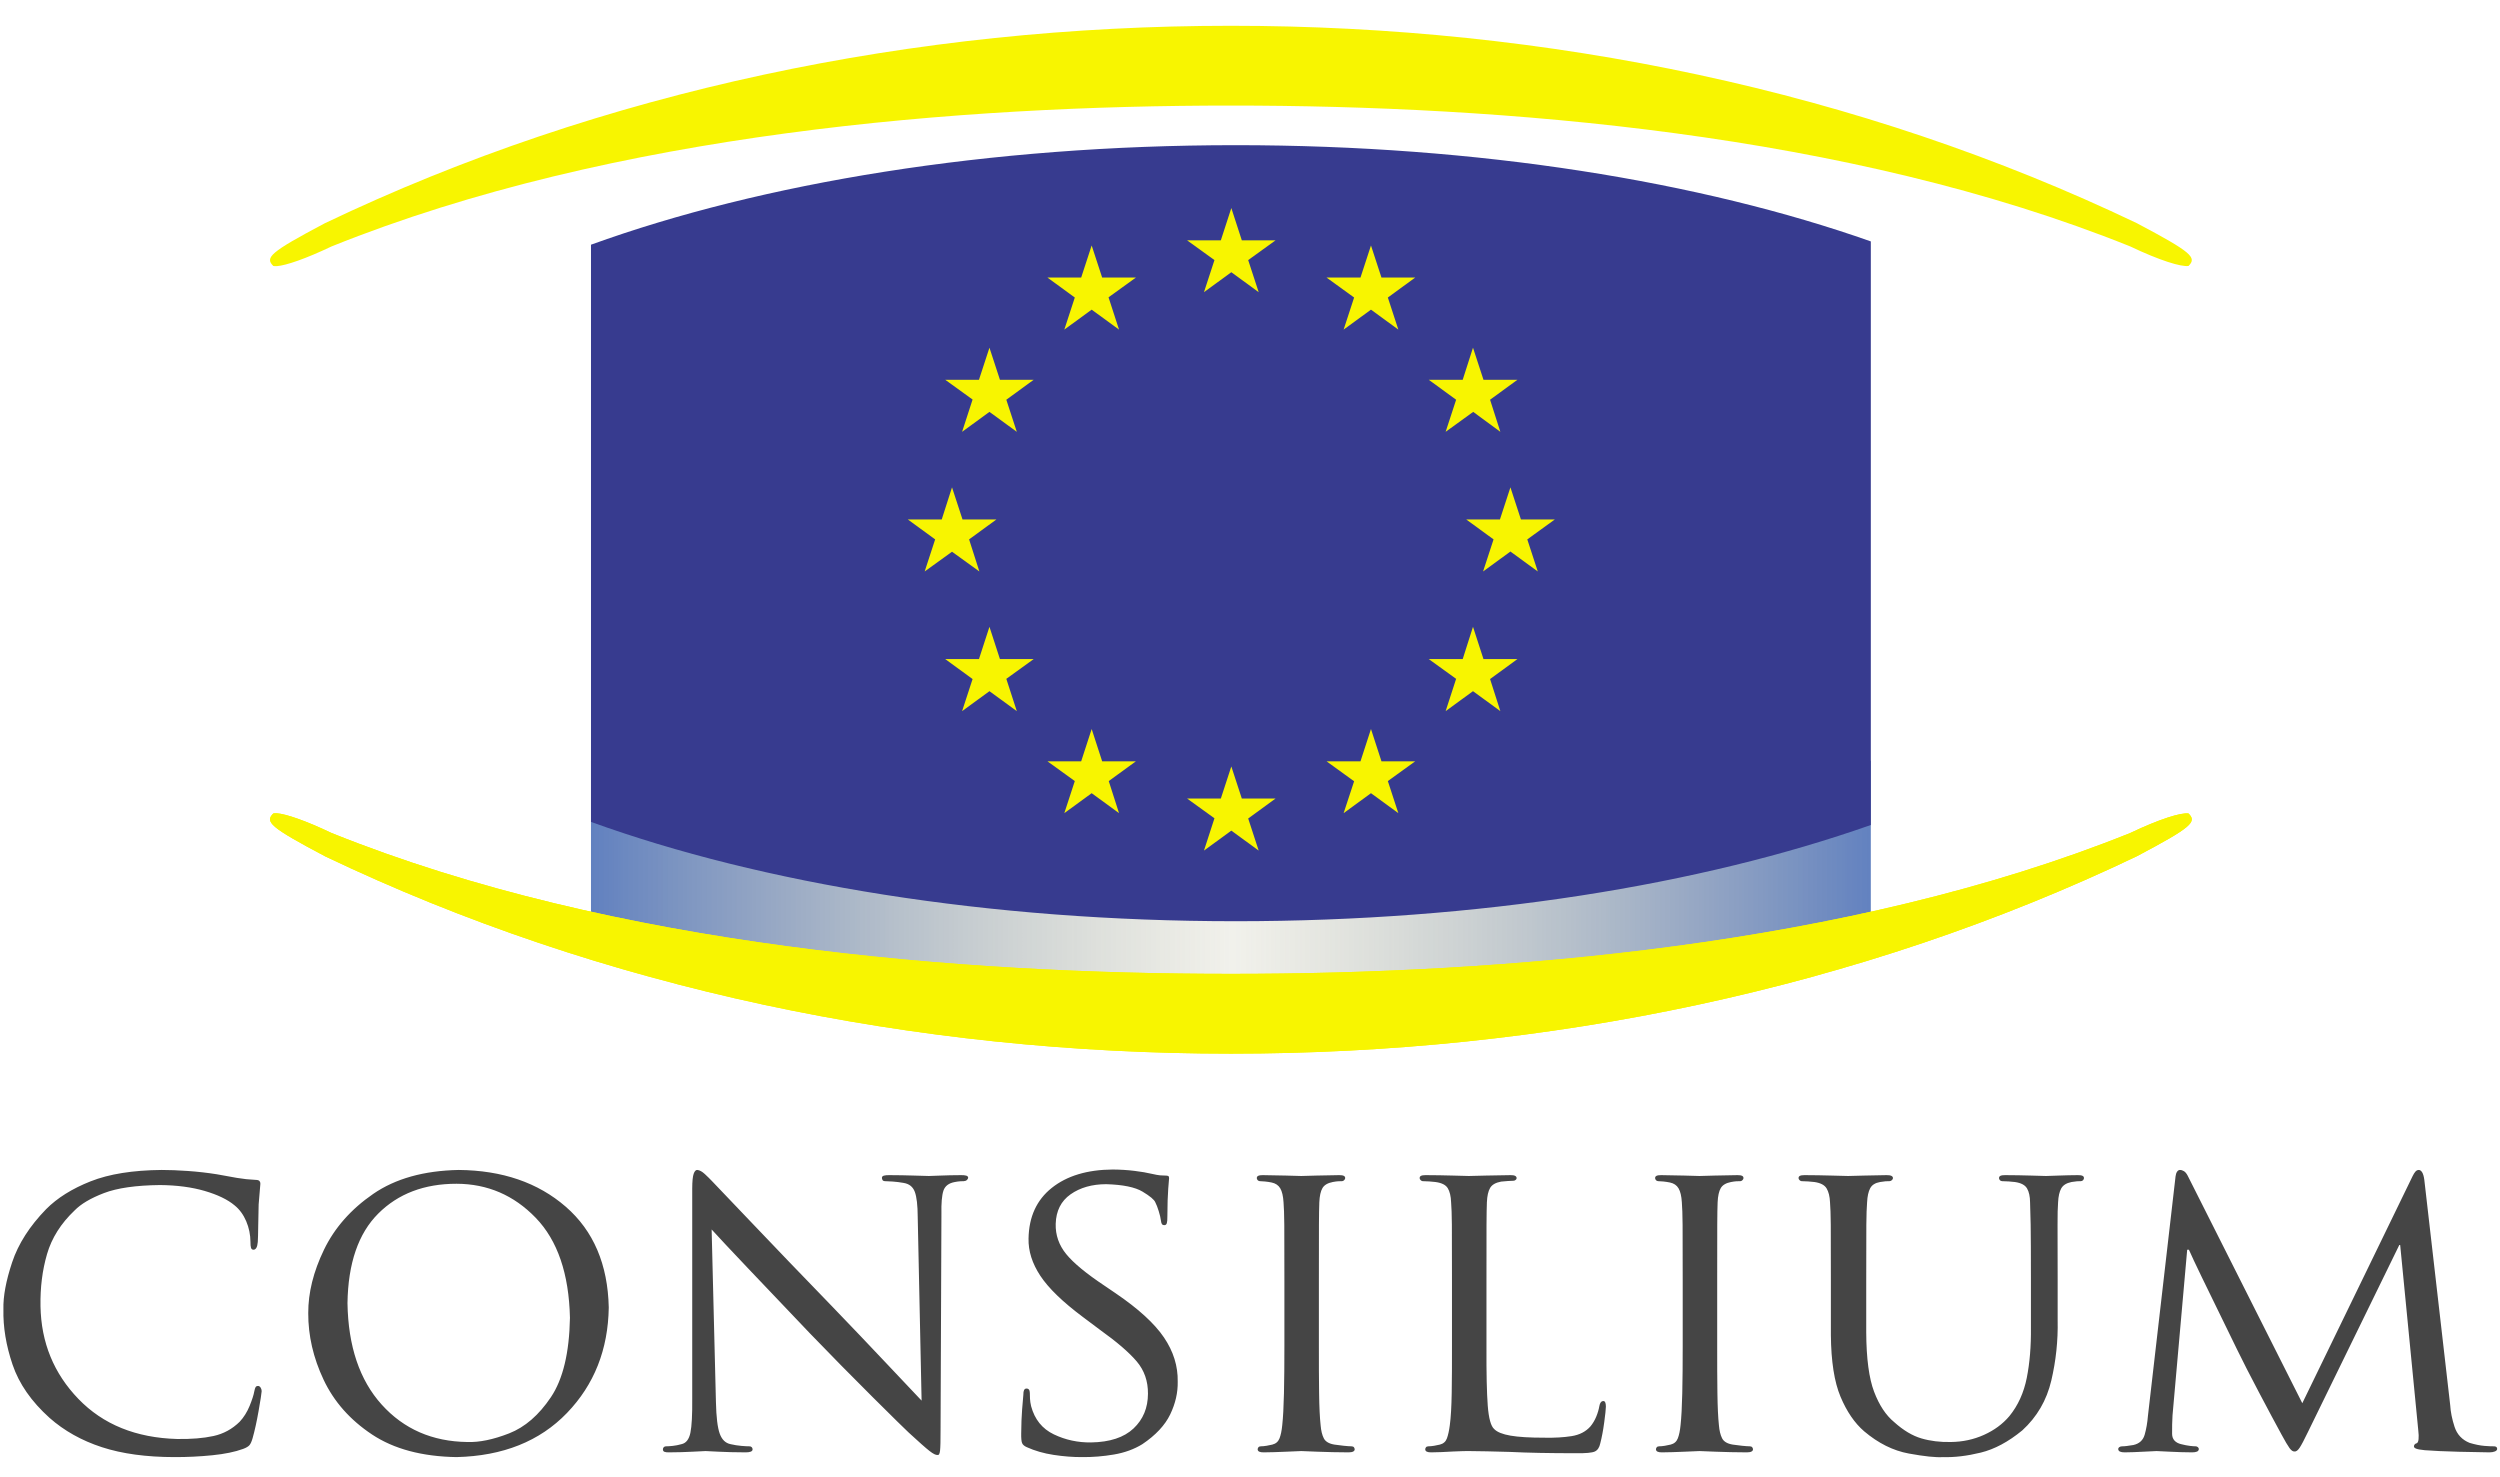 <?xml version="1.0" encoding="UTF-8" standalone="no"?>
<!-- Created with Inkscape (http://www.inkscape.org/) -->
<svg
   xmlns:dc="http://purl.org/dc/elements/1.1/"
   xmlns:cc="http://creativecommons.org/ns#"
   xmlns:rdf="http://www.w3.org/1999/02/22-rdf-syntax-ns#"
   xmlns:svg="http://www.w3.org/2000/svg"
   xmlns="http://www.w3.org/2000/svg"
   xmlns:xlink="http://www.w3.org/1999/xlink"
   xmlns:sodipodi="http://sodipodi.sourceforge.net/DTD/sodipodi-0.dtd"
   xmlns:inkscape="http://www.inkscape.org/namespaces/inkscape"
   id="svg2211"
   sodipodi:version="0.32"
   inkscape:version="0.46"
   width="379.93"
   height="224.471"
   version="1.0"
   sodipodi:docbase="C:\Documents and Settings\19052SIJA5\Mine dokumenter\Mine bilder"
   sodipodi:docname="Consilium_logo.svg"
   inkscape:output_extension="org.inkscape.output.svg.inkscape">
  <defs
     id="defs2214">
    <inkscape:perspective
       sodipodi:type="inkscape:persp3d"
       inkscape:vp_x="0 : 112.23548 : 1"
       inkscape:vp_y="0 : 1000 : 0"
       inkscape:vp_z="379.93011 : 112.23548 : 1"
       inkscape:persp3d-origin="189.96506 : 74.823654 : 1"
       id="perspective2614" />
    <linearGradient
       id="linearGradient4404">
      <stop
         style="stop-color:#003399;stop-opacity:1;"
         offset="0"
         id="stop4406" />
      <stop
         id="stop4228"
         offset="0.5"
         style="stop-color:#7f7f4c;stop-opacity:0.176;" />
      <stop
         style="stop-color:#003399;stop-opacity:1;"
         offset="1"
         id="stop4408" />
    </linearGradient>
    <g
       id="s">
      <g
         id="c">
        <path
           transform="matrix(0.951,0.309,-0.309,0.951,0,-1)"
           d="M 0,0 L 0,1 L 0.5,1 L 0,0 z "
           id="t" />
        <use
           id="use3297"
           transform="scale(-1,1)"
           xlink:href="#t"
           x="0"
           y="0"
           width="476"
           height="268" />
      </g>
      <g
         id="a">
        <use
           id="use3300"
           transform="matrix(0.309,0.951,-0.951,0.309,0,0)"
           xlink:href="#c"
           x="0"
           y="0"
           width="476"
           height="268" />
        <use
           id="use3302"
           transform="matrix(-0.809,0.588,-0.588,-0.809,0,0)"
           xlink:href="#c"
           x="0"
           y="0"
           width="476"
           height="268" />
      </g>
      <use
         id="use3304"
         transform="scale(-1,1)"
         xlink:href="#a"
         x="0"
         y="0"
         width="476"
         height="268" />
    </g>
    <linearGradient
       inkscape:collect="always"
       xlink:href="#linearGradient4404"
       id="linearGradient4410"
       x1="1109.442"
       y1="714.138"
       x2="1616.874"
       y2="714.138"
       gradientUnits="userSpaceOnUse" />
    <linearGradient
       inkscape:collect="always"
       xlink:href="#linearGradient4404"
       id="linearGradient6352"
       gradientUnits="userSpaceOnUse"
       x1="1109.442"
       y1="714.138"
       x2="1616.874"
       y2="714.138" />
    <linearGradient
       inkscape:collect="always"
       xlink:href="#linearGradient4404"
       id="linearGradient3427"
       gradientUnits="userSpaceOnUse"
       x1="1109.442"
       y1="714.138"
       x2="1616.874"
       y2="714.138" />
    <linearGradient
       inkscape:collect="always"
       xlink:href="#linearGradient4404"
       id="linearGradient3429"
       gradientUnits="userSpaceOnUse"
       x1="1109.442"
       y1="714.138"
       x2="1616.874"
       y2="714.138" />
    <linearGradient
       inkscape:collect="always"
       xlink:href="#linearGradient4404"
       id="linearGradient4230"
       gradientUnits="userSpaceOnUse"
       x1="1021.681"
       y1="714.138"
       x2="2017.018"
       y2="714.138" />
    <linearGradient
       inkscape:collect="always"
       xlink:href="#linearGradient4404"
       id="linearGradient4252"
       gradientUnits="userSpaceOnUse"
       x1="1021.681"
       y1="714.138"
       x2="2017.018"
       y2="714.138"
       gradientTransform="matrix(0.196,0,0,0.196,-110.454,-17.776)" />
    <linearGradient
       inkscape:collect="always"
       xlink:href="#linearGradient4404"
       id="linearGradient4255"
       gradientUnits="userSpaceOnUse"
       gradientTransform="matrix(0.196,0,0,0.196,-110.454,-17.776)"
       x1="1021.681"
       y1="714.138"
       x2="2017.018"
       y2="714.138" />
    <linearGradient
       inkscape:collect="always"
       xlink:href="#linearGradient4404"
       id="linearGradient4258"
       gradientUnits="userSpaceOnUse"
       gradientTransform="matrix(0.196,0,0,0.196,-110.454,-17.776)"
       x1="1021.681"
       y1="714.138"
       x2="2017.018"
       y2="714.138" />
    <linearGradient
       inkscape:collect="always"
       xlink:href="#linearGradient4404"
       id="linearGradient3222"
       gradientUnits="userSpaceOnUse"
       gradientTransform="matrix(0.196,0,0,0.196,-110.454,-17.776)"
       x1="1021.681"
       y1="714.138"
       x2="2017.018"
       y2="714.138" />
  </defs>
  <sodipodi:namedview
     inkscape:window-height="750"
     inkscape:window-width="1280"
     inkscape:pageshadow="2"
     inkscape:pageopacity="0.0"
     guidetolerance="10.0"
     gridtolerance="10.0"
     objecttolerance="10.0"
     borderopacity="1.0"
     bordercolor="#666666"
     pagecolor="#ffffff"
     id="base"
     inkscape:zoom="2.26"
     inkscape:cx="189.96506"
     inkscape:cy="112.23548"
     inkscape:window-x="-8"
     inkscape:window-y="-8"
     inkscape:current-layer="svg2211"
     showgrid="false"
     showguides="true"
     inkscape:guide-bbox="true" />
  <path
     style="opacity:0.62;fill:url(#linearGradient3222);fill-opacity:1"
     clip-path="none"
     d="M 89.812,115.625 L 89.812,141.656 C 123.045,149.035 158.027,151.094 187.062,151.094 C 216.098,151.094 251.08,149.035 284.312,141.656 L 284.312,115.625 L 89.812,115.625 z"
     id="rect3409"
     sodipodi:nodetypes="ccsccc" />
  <path
     style="fill:#373b8f;fill-opacity:1;stroke:none"
     clip-path="none"
     d="M 187.782,22.062 C 150.135,22.062 115.782,27.793 89.813,37.188 L 89.813,124.906 C 115.781,134.3 150.135,140 187.782,140 C 224.76,140 258.515,134.474 284.313,125.375 L 284.313,36.688 C 258.516,27.59 224.758,22.062 187.782,22.062 z"
     id="rect3306" />
  <g
     id="g3409"
     transform="matrix(0.196,0,0,0.196,-104.732,206.584)">
    <path
       style="fill:#f8f500;fill-opacity:1"
       d="M 1489.075,-892.685 L 1480.942,-867.648 L 1454.788,-867.648 L 1475.998,-852.338 L 1467.865,-827.46 L 1489.075,-842.929 L 1510.285,-827.46 L 1502.152,-852.338 L 1523.362,-867.648 L 1497.208,-867.648 L 1489.075,-892.685 z"
       id="path3407" />
    <path
       style="fill:#f8f500;fill-opacity:1"
       d="M 1380.792,-863.661 L 1372.659,-838.783 L 1346.505,-838.783 L 1367.715,-823.314 L 1359.582,-798.436 L 1380.792,-813.905 L 1402.002,-798.436 L 1393.869,-823.473 L 1415.079,-838.783 L 1388.925,-838.783 L 1380.792,-863.661 z"
       id="path3405" />
    <path
       style="fill:#f8f500;fill-opacity:1"
       d="M 1597.358,-863.661 L 1589.224,-838.783 L 1562.911,-838.783 L 1584.281,-823.314 L 1576.148,-798.436 L 1597.358,-813.905 L 1618.568,-798.436 L 1610.434,-823.314 L 1631.644,-838.783 L 1605.491,-838.783 L 1597.358,-863.661 z"
       id="path3403" />
    <path
       style="fill:#f8f500;fill-opacity:1"
       d="M 1301.534,-784.402 L 1293.4,-759.524 L 1267.247,-759.524 L 1288.457,-744.215 L 1280.324,-719.178 L 1301.534,-734.647 L 1322.744,-719.178 L 1314.611,-744.056 L 1335.821,-759.524 L 1309.667,-759.524 L 1301.534,-784.402 z"
       id="path3401" />
    <path
       style="fill:#f8f500;fill-opacity:1"
       d="M 1676.457,-784.402 L 1668.483,-759.524 L 1642.17,-759.524 L 1663.38,-744.056 L 1655.246,-719.178 L 1676.616,-734.647 L 1697.667,-719.178 L 1689.693,-744.056 L 1710.903,-759.524 L 1684.59,-759.524 L 1676.457,-784.402 z"
       id="path3399" />
    <path
       style="fill:#f8f500;fill-opacity:1"
       d="M 1272.509,-676.12 L 1264.536,-651.242 L 1238.223,-651.242 L 1259.433,-635.773 L 1251.3,-610.895 L 1272.509,-626.204 L 1293.719,-610.895 L 1285.746,-635.773 L 1306.956,-651.242 L 1280.643,-651.242 L 1272.509,-676.12 z"
       id="path3397" />
    <path
       style="fill:#f8f500;fill-opacity:1"
       d="M 1705.481,-676.12 L 1697.348,-651.242 L 1671.194,-651.242 L 1692.404,-635.773 L 1684.271,-610.895 L 1705.481,-626.364 L 1726.691,-610.895 L 1718.558,-635.773 L 1739.927,-651.242 L 1713.614,-651.242 L 1705.481,-676.12 z"
       id="path3395" />
    <path
       style="fill:#f8f500;fill-opacity:1"
       d="M 1301.534,-567.996 L 1293.4,-542.959 L 1267.247,-542.959 L 1288.457,-527.49 L 1280.324,-502.612 L 1301.534,-518.081 L 1322.744,-502.612 L 1314.611,-527.65 L 1335.821,-542.959 L 1309.667,-542.959 L 1301.534,-567.996 z"
       id="path3393" />
    <path
       style="fill:#f8f500;fill-opacity:1"
       d="M 1676.457,-567.996 L 1668.483,-542.959 L 1642.17,-542.959 L 1663.38,-527.65 L 1655.246,-502.612 L 1676.457,-518.081 L 1697.667,-502.612 L 1689.693,-527.49 L 1710.903,-542.959 L 1684.59,-542.959 L 1676.457,-567.996 z"
       id="path3391" />
    <path
       style="fill:#f8f500;fill-opacity:1"
       d="M 1380.792,-488.738 L 1372.659,-463.701 L 1346.505,-463.701 L 1367.715,-448.391 L 1359.582,-423.513 L 1380.792,-438.982 L 1402.002,-423.513 L 1394.028,-448.391 L 1415.079,-463.701 L 1388.925,-463.701 L 1380.792,-488.738 z"
       id="path3389" />
    <path
       style="fill:#f8f500;fill-opacity:1"
       d="M 1597.358,-488.738 L 1589.224,-463.701 L 1562.911,-463.701 L 1584.281,-448.232 L 1576.148,-423.513 L 1597.358,-438.982 L 1618.568,-423.513 L 1610.434,-448.391 L 1631.644,-463.701 L 1605.491,-463.701 L 1597.358,-488.738 z"
       id="path3387" />
    <path
       style="fill:#f8f500;fill-opacity:1"
       d="M 1489.075,-459.714 L 1480.942,-434.836 L 1454.788,-434.836 L 1475.998,-419.526 L 1467.865,-394.489 L 1489.075,-409.958 L 1510.285,-394.489 L 1502.152,-419.367 L 1523.362,-434.836 L 1497.208,-434.836 L 1489.075,-459.714 z"
       id="path2560" />
  </g>
  <path
     style="font-size:65.522px;font-style:normal;font-variant:normal;font-weight:normal;font-stretch:normal;text-align:start;line-height:125%;writing-mode:lr-tb;text-anchor:start;fill:#3b3b3b;fill-opacity:0.949;stroke:none;stroke-width:1px;stroke-linecap:butt;stroke-linejoin:miter;stroke-opacity:1;font-family:Trajan Pro;-inkscape-font-specification:Trajan Pro"
     d="M 26.531,221.438 C 28.452,221.444 30.36,221.351 32.256,221.16 C 34.152,220.969 35.716,220.647 36.949,220.193 C 37.419,220.019 37.741,219.827 37.916,219.62 C 38.09,219.413 38.249,219.058 38.391,218.555 C 38.706,217.451 39.009,216.072 39.3,214.419 C 39.59,212.766 39.746,211.764 39.767,211.413 C 39.761,211.209 39.706,211.028 39.603,210.873 C 39.499,210.717 39.379,210.635 39.242,210.627 C 39.054,210.623 38.923,210.68 38.849,210.799 C 38.776,210.918 38.71,211.123 38.653,211.413 C 38.552,211.988 38.311,212.739 37.932,213.666 C 37.552,214.593 37.05,215.393 36.425,216.065 C 35.296,217.178 33.966,217.901 32.436,218.236 C 30.906,218.57 29.069,218.72 26.924,218.686 C 20.67,218.513 15.668,216.485 11.92,212.601 C 8.171,208.718 6.249,204.019 6.154,198.506 C 6.103,195.68 6.434,193.043 7.145,190.594 C 7.856,188.145 9.251,185.934 11.33,183.96 C 12.297,182.968 13.787,182.086 15.802,181.314 C 17.817,180.543 20.651,180.136 24.303,180.094 C 26.885,180.116 29.159,180.416 31.126,180.995 C 33.093,181.574 34.597,182.3 35.639,183.174 C 36.399,183.787 36.991,184.592 37.416,185.59 C 37.84,186.588 38.056,187.639 38.063,188.743 C 38.058,189.136 38.085,189.431 38.145,189.627 C 38.205,189.824 38.331,189.922 38.522,189.922 C 38.688,189.926 38.83,189.836 38.948,189.652 C 39.065,189.468 39.141,189.165 39.177,188.743 C 39.207,188.276 39.229,187.457 39.242,186.286 C 39.256,185.115 39.278,184.034 39.308,183.043 C 39.376,182.052 39.436,181.331 39.488,180.88 C 39.54,180.43 39.567,180.102 39.57,179.898 C 39.577,179.73 39.53,179.59 39.431,179.48 C 39.331,179.369 39.137,179.312 38.849,179.308 C 37.907,179.268 36.957,179.167 35.999,179.005 C 35.041,178.842 34.025,178.66 32.952,178.456 C 31.513,178.228 30.05,178.062 28.562,177.956 C 27.074,177.851 25.742,177.8 24.566,177.801 C 20.181,177.84 16.583,178.417 13.771,179.529 C 10.959,180.642 8.704,182.053 7.006,183.763 C 4.5,186.342 2.78,189.031 1.846,191.831 C 0.912,194.63 0.47,197.008 0.519,198.964 C 0.459,201.671 0.923,204.48 1.911,207.392 C 2.9,210.304 4.773,212.998 7.53,215.476 C 9.759,217.444 12.41,218.929 15.483,219.931 C 18.555,220.933 22.238,221.436 26.531,221.438 L 26.531,221.438 z M 46.845,199.554 C 46.831,202.98 47.609,206.357 49.18,209.683 C 50.75,213.01 53.198,215.78 56.523,217.992 C 59.848,220.205 64.135,221.354 69.385,221.438 C 76.426,221.269 82.017,219.036 86.158,214.739 C 90.3,210.442 92.418,205.096 92.514,198.702 C 92.375,192.156 90.196,187.05 85.978,183.387 C 81.76,179.723 76.338,177.861 69.713,177.801 C 64.418,177.903 60.083,179.118 56.708,181.446 C 53.333,183.773 50.842,186.6 49.236,189.925 C 47.63,193.25 46.833,196.46 46.845,199.554 L 46.845,199.554 z M 52.808,198.047 C 52.897,191.988 54.456,187.448 57.485,184.427 C 60.514,181.406 64.48,179.896 69.385,179.898 C 74.087,179.911 78.098,181.637 81.416,185.074 C 84.735,188.511 86.468,193.578 86.617,200.275 C 86.52,205.582 85.556,209.601 83.724,212.331 C 81.893,215.061 79.773,216.895 77.366,217.835 C 74.959,218.774 72.845,219.211 71.023,219.145 C 65.706,219.077 61.368,217.182 58.009,213.461 C 54.649,209.74 52.916,204.602 52.808,198.047 L 52.808,198.047 z M 108.148,186.843 C 109.126,187.923 111.002,189.924 113.774,192.846 C 116.547,195.769 119.651,199.031 123.087,202.634 C 126.341,206.009 129.53,209.25 132.653,212.355 C 135.776,215.461 137.589,217.243 138.091,217.704 C 139.642,219.135 140.701,220.072 141.269,220.513 C 141.837,220.954 142.241,221.153 142.481,221.111 C 142.672,221.173 142.798,220.966 142.858,220.488 C 142.918,220.01 142.945,218.886 142.94,217.114 L 143.071,184.484 C 143.037,182.845 143.138,181.668 143.374,180.954 C 143.61,180.24 144.186,179.801 145.102,179.635 C 145.429,179.573 145.708,179.535 145.937,179.521 C 146.167,179.507 146.347,179.502 146.478,179.504 C 146.677,179.495 146.835,179.432 146.953,179.316 C 147.07,179.2 147.13,179.088 147.133,178.98 C 147.126,178.821 147.025,178.714 146.83,178.661 C 146.635,178.608 146.386,178.583 146.085,178.587 C 144.889,178.593 143.857,178.614 142.989,178.653 C 142.121,178.691 141.515,178.713 141.171,178.718 C 140.797,178.713 140.038,178.691 138.894,178.653 C 137.75,178.614 136.5,178.593 135.143,178.587 C 134.81,178.583 134.542,178.608 134.34,178.661 C 134.138,178.714 134.034,178.821 134.029,178.98 C 134.023,179.088 134.051,179.2 134.111,179.316 C 134.171,179.432 134.296,179.495 134.487,179.504 C 134.74,179.503 135.136,179.522 135.675,179.562 C 136.214,179.601 136.757,179.67 137.305,179.767 C 138.165,179.9 138.738,180.354 139.025,181.126 C 139.311,181.899 139.459,183.171 139.467,184.943 L 140.057,212.855 C 139.071,211.823 137.291,209.939 134.717,207.204 C 132.142,204.468 129.379,201.569 126.428,198.506 C 121.828,193.758 117.793,189.559 114.323,185.909 C 110.853,182.259 108.817,180.124 108.213,179.504 C 107.903,179.175 107.54,178.818 107.124,178.432 C 106.708,178.045 106.328,177.835 105.986,177.801 C 105.752,177.779 105.564,177.97 105.42,178.374 C 105.277,178.778 105.203,179.526 105.199,180.618 L 105.199,212.527 C 105.221,214.999 105.128,216.738 104.921,217.744 C 104.713,218.75 104.26,219.327 103.561,219.473 C 103.119,219.601 102.677,219.688 102.234,219.735 C 101.792,219.781 101.448,219.803 101.202,219.8 C 101.069,219.803 100.959,219.847 100.875,219.931 C 100.79,220.016 100.747,220.125 100.744,220.259 C 100.745,220.45 100.824,220.576 100.981,220.636 C 101.138,220.696 101.365,220.723 101.661,220.718 C 103.007,220.709 104.197,220.677 105.232,220.619 C 106.267,220.562 106.933,220.529 107.23,220.521 C 107.509,220.529 108.181,220.562 109.245,220.619 C 110.31,220.677 111.67,220.709 113.324,220.718 C 113.654,220.719 113.911,220.683 114.094,220.611 C 114.277,220.539 114.37,220.421 114.372,220.259 C 114.37,220.125 114.326,220.016 114.241,219.931 C 114.157,219.847 114.047,219.803 113.914,219.8 C 113.63,219.803 113.215,219.781 112.669,219.735 C 112.123,219.688 111.577,219.601 111.031,219.473 C 110.258,219.322 109.707,218.787 109.376,217.867 C 109.046,216.947 108.855,215.364 108.803,213.117 L 108.148,186.843 z M 164.434,221.438 C 166.04,221.455 167.659,221.324 169.29,221.045 C 170.921,220.767 172.36,220.242 173.607,219.473 C 175.636,218.106 177.048,216.596 177.841,214.943 C 178.634,213.29 179.013,211.633 178.979,209.972 C 179.024,207.619 178.328,205.38 176.891,203.256 C 175.453,201.132 173.005,198.893 169.544,196.54 L 167.906,195.426 C 165.101,193.563 163.144,191.949 162.034,190.586 C 160.924,189.222 160.392,187.691 160.437,185.991 C 160.494,184.02 161.248,182.524 162.697,181.503 C 164.147,180.482 165.949,179.969 168.103,179.963 C 170.654,180.037 172.497,180.414 173.631,181.093 C 174.765,181.773 175.412,182.314 175.572,182.715 C 175.747,183.047 175.922,183.497 176.096,184.066 C 176.271,184.636 176.38,185.102 176.424,185.467 C 176.45,185.698 176.496,185.875 176.563,185.999 C 176.63,186.124 176.758,186.186 176.948,186.188 C 177.139,186.189 177.265,186.088 177.325,185.885 C 177.385,185.681 177.412,185.367 177.407,184.943 C 177.418,183.051 177.461,181.626 177.538,180.667 C 177.614,179.709 177.658,179.169 177.669,179.046 C 177.673,178.886 177.632,178.78 177.546,178.726 C 177.46,178.673 177.304,178.649 177.079,178.653 C 176.863,178.658 176.607,178.647 176.309,178.62 C 176.012,178.593 175.591,178.516 175.048,178.391 C 174.341,178.22 173.462,178.07 172.411,177.94 C 171.36,177.81 170.251,177.742 169.086,177.735 C 165.228,177.763 162.148,178.691 159.847,180.52 C 157.546,182.349 156.366,184.915 156.309,188.219 C 156.264,190.116 156.862,192.005 158.102,193.886 C 159.343,195.767 161.497,197.853 164.565,200.144 L 167.185,202.109 C 169.724,203.926 171.575,205.518 172.738,206.884 C 173.901,208.251 174.475,209.891 174.458,211.807 C 174.454,213.95 173.725,215.708 172.272,217.081 C 170.818,218.454 168.664,219.164 165.809,219.21 C 163.796,219.235 161.91,218.826 160.15,217.982 C 158.391,217.138 157.241,215.713 156.702,213.707 C 156.608,213.307 156.55,212.927 156.53,212.568 C 156.509,212.209 156.501,211.912 156.505,211.676 C 156.494,211.228 156.32,211.009 155.981,211.02 C 155.665,211.031 155.512,211.337 155.523,211.938 C 155.48,212.413 155.417,213.166 155.334,214.198 C 155.251,215.23 155.205,216.442 155.195,217.835 C 155.181,218.557 155.225,219.045 155.326,219.301 C 155.427,219.556 155.667,219.766 156.047,219.931 C 157.26,220.481 158.617,220.872 160.117,221.102 C 161.617,221.333 163.056,221.445 164.434,221.438 L 164.434,221.438 z M 200.434,194.705 C 200.433,190.533 200.435,187.674 200.442,186.13 C 200.449,184.586 200.468,183.448 200.499,182.715 C 200.543,181.747 200.701,181.029 200.975,180.561 C 201.247,180.093 201.766,179.784 202.531,179.635 C 202.853,179.573 203.126,179.535 203.35,179.521 C 203.573,179.507 203.781,179.502 203.972,179.504 C 204.077,179.498 204.178,179.446 204.275,179.349 C 204.372,179.252 204.424,179.151 204.431,179.046 C 204.433,178.883 204.362,178.766 204.218,178.694 C 204.073,178.621 203.838,178.586 203.513,178.587 C 202.516,178.593 201.366,178.614 200.065,178.653 C 198.765,178.691 197.992,178.713 197.748,178.718 C 197.48,178.713 196.705,178.691 195.422,178.653 C 194.138,178.614 192.97,178.593 191.916,178.587 C 191.591,178.586 191.356,178.621 191.212,178.694 C 191.067,178.766 190.996,178.883 190.999,179.046 C 191.002,179.151 191.045,179.252 191.13,179.349 C 191.215,179.446 191.324,179.498 191.457,179.504 C 191.662,179.504 191.924,179.521 192.244,179.554 C 192.563,179.586 192.891,179.636 193.227,179.701 C 193.839,179.823 194.284,180.12 194.562,180.594 C 194.839,181.067 195.005,181.775 195.061,182.715 C 195.124,183.448 195.162,184.586 195.176,186.13 C 195.189,187.674 195.195,190.533 195.192,194.705 L 195.192,204.534 C 195.195,207.243 195.173,209.638 195.127,211.716 C 195.08,213.795 194.993,215.42 194.865,216.59 C 194.785,217.413 194.649,218.076 194.455,218.58 C 194.261,219.084 193.895,219.403 193.358,219.538 C 193.087,219.606 192.792,219.666 192.473,219.718 C 192.154,219.77 191.859,219.797 191.589,219.8 C 191.426,219.807 191.309,219.859 191.236,219.956 C 191.164,220.053 191.129,220.154 191.13,220.259 C 191.141,220.576 191.447,220.728 192.047,220.718 C 193.038,220.709 194.168,220.677 195.438,220.619 C 196.707,220.562 197.477,220.529 197.748,220.521 C 197.962,220.529 198.795,220.562 200.246,220.619 C 201.697,220.677 203.266,220.709 204.955,220.718 C 205.28,220.715 205.515,220.671 205.659,220.586 C 205.804,220.502 205.875,220.393 205.872,220.259 C 205.874,220.154 205.838,220.053 205.766,219.956 C 205.693,219.859 205.576,219.807 205.414,219.8 C 205.128,219.797 204.732,219.77 204.226,219.718 C 203.72,219.666 203.242,219.606 202.793,219.538 C 201.972,219.403 201.435,219.084 201.179,218.58 C 200.924,218.076 200.763,217.413 200.696,216.59 C 200.57,215.42 200.494,213.795 200.467,211.716 C 200.439,209.638 200.428,207.243 200.434,204.534 L 200.434,194.705 z M 225.901,194.705 C 225.899,190.533 225.902,187.674 225.909,186.13 C 225.916,184.586 225.935,183.448 225.966,182.715 C 226.007,181.744 226.171,181.016 226.458,180.528 C 226.744,180.041 227.301,179.722 228.128,179.57 C 228.47,179.536 228.819,179.506 229.177,179.48 C 229.534,179.454 229.818,179.44 230.029,179.439 C 230.134,179.435 230.235,179.394 230.332,179.316 C 230.428,179.238 230.48,179.148 230.487,179.046 C 230.476,178.729 230.17,178.576 229.57,178.587 C 228.547,178.593 227.3,178.614 225.827,178.653 C 224.354,178.691 223.483,178.713 223.214,178.718 C 222.962,178.713 222.156,178.691 220.798,178.653 C 219.44,178.614 218.061,178.593 216.662,178.587 C 216.337,178.586 216.102,178.621 215.958,178.694 C 215.813,178.766 215.742,178.883 215.745,179.046 C 215.752,179.151 215.804,179.252 215.9,179.349 C 215.997,179.446 216.098,179.498 216.203,179.504 C 216.486,179.506 216.822,179.519 217.211,179.545 C 217.6,179.571 217.919,179.601 218.169,179.635 C 219.091,179.76 219.705,180.068 220.012,180.561 C 220.319,181.054 220.491,181.772 220.528,182.715 C 220.591,183.448 220.629,184.586 220.643,186.13 C 220.656,187.674 220.662,190.533 220.659,194.705 L 220.659,204.534 C 220.666,207.243 220.652,209.638 220.618,211.716 C 220.584,213.795 220.488,215.42 220.331,216.59 C 220.223,217.413 220.079,218.076 219.897,218.58 C 219.716,219.084 219.358,219.403 218.824,219.538 C 218.554,219.606 218.259,219.666 217.94,219.718 C 217.62,219.77 217.326,219.797 217.055,219.8 C 216.893,219.807 216.775,219.859 216.703,219.956 C 216.631,220.053 216.595,220.154 216.597,220.259 C 216.608,220.576 216.913,220.728 217.514,220.718 C 217.981,220.716 218.505,220.702 219.086,220.677 C 219.668,220.651 220.258,220.621 220.856,220.586 C 221.425,220.555 221.924,220.536 222.354,220.529 C 222.784,220.522 223.071,220.52 223.214,220.521 C 224.058,220.522 224.992,220.536 226.015,220.562 C 227.039,220.588 228.202,220.618 229.504,220.652 C 230.839,220.718 232.33,220.767 233.976,220.799 C 235.622,220.832 237.473,220.849 239.529,220.849 C 241.005,220.868 241.952,220.78 242.371,220.586 C 242.79,220.393 243.066,219.978 243.198,219.342 C 243.434,218.43 243.634,217.37 243.796,216.164 C 243.959,214.957 244.043,214.16 244.05,213.772 C 244.05,213.193 243.919,212.91 243.657,212.92 C 243.493,212.926 243.362,212.997 243.264,213.133 C 243.166,213.27 243.1,213.439 243.067,213.641 C 242.969,214.206 242.805,214.763 242.576,215.312 C 242.347,215.861 242.052,216.352 241.691,216.786 C 240.988,217.574 240.036,218.063 238.833,218.252 C 237.63,218.442 236.268,218.521 234.746,218.49 C 232.506,218.493 230.778,218.389 229.562,218.179 C 228.345,217.968 227.518,217.635 227.08,217.179 C 226.572,216.74 226.245,215.555 226.097,213.625 C 225.95,211.695 225.884,208.708 225.901,204.665 L 225.901,194.705 z M 260.965,194.705 C 260.964,190.533 260.967,187.674 260.974,186.13 C 260.98,184.586 261,183.448 261.031,182.715 C 261.075,181.747 261.233,181.029 261.506,180.561 C 261.779,180.093 262.298,179.784 263.062,179.635 C 263.384,179.573 263.657,179.535 263.881,179.521 C 264.105,179.507 264.312,179.502 264.504,179.504 C 264.609,179.498 264.71,179.446 264.807,179.349 C 264.903,179.252 264.955,179.151 264.962,179.046 C 264.965,178.883 264.894,178.766 264.749,178.694 C 264.605,178.621 264.37,178.586 264.045,178.587 C 263.047,178.593 261.898,178.614 260.597,178.653 C 259.296,178.691 258.523,178.713 258.279,178.718 C 258.011,178.713 257.236,178.691 255.953,178.653 C 254.67,178.614 253.501,178.593 252.448,178.587 C 252.123,178.586 251.888,178.621 251.743,178.694 C 251.599,178.766 251.528,178.883 251.53,179.046 C 251.533,179.151 251.577,179.252 251.661,179.349 C 251.746,179.446 251.855,179.498 251.989,179.504 C 252.194,179.504 252.456,179.521 252.775,179.554 C 253.095,179.586 253.422,179.636 253.758,179.701 C 254.371,179.823 254.816,180.12 255.093,180.594 C 255.37,181.067 255.537,181.775 255.593,182.715 C 255.655,183.448 255.694,184.586 255.707,186.13 C 255.721,187.674 255.726,190.533 255.724,194.705 L 255.724,204.534 C 255.726,207.243 255.705,209.638 255.658,211.716 C 255.612,213.795 255.524,215.42 255.396,216.59 C 255.317,217.413 255.18,218.076 254.987,218.58 C 254.793,219.084 254.427,219.403 253.889,219.538 C 253.619,219.606 253.324,219.666 253.005,219.718 C 252.685,219.77 252.39,219.797 252.12,219.8 C 251.958,219.807 251.84,219.859 251.768,219.956 C 251.695,220.053 251.66,220.154 251.661,220.259 C 251.672,220.576 251.978,220.728 252.579,220.718 C 253.57,220.709 254.7,220.677 255.969,220.619 C 257.239,220.562 258.009,220.529 258.279,220.521 C 258.493,220.529 259.326,220.562 260.777,220.619 C 262.228,220.677 263.798,220.709 265.486,220.718 C 265.811,220.715 266.046,220.671 266.191,220.586 C 266.335,220.502 266.406,220.393 266.404,220.259 C 266.405,220.154 266.37,220.053 266.297,219.956 C 266.225,219.859 266.107,219.807 265.945,219.8 C 265.66,219.797 265.264,219.77 264.757,219.718 C 264.251,219.666 263.773,219.606 263.324,219.538 C 262.504,219.403 261.966,219.084 261.711,218.58 C 261.455,218.076 261.294,217.413 261.227,216.59 C 261.102,215.42 261.025,213.795 260.998,211.716 C 260.971,209.638 260.96,207.243 260.965,204.534 L 260.965,194.705 z M 278.242,202.896 C 278.276,206.895 278.765,210.018 279.708,212.265 C 280.651,214.512 281.844,216.259 283.287,217.507 C 285.445,219.333 287.714,220.464 290.093,220.898 C 292.472,221.332 294.2,221.512 295.278,221.438 C 297.008,221.494 298.919,221.268 301.011,220.758 C 303.102,220.249 305.209,219.122 307.333,217.376 C 309.564,215.337 311.033,212.814 311.74,209.808 C 312.447,206.802 312.769,203.756 312.706,200.668 L 312.706,194.705 C 312.701,190.533 312.695,187.674 312.69,186.13 C 312.684,184.586 312.712,183.448 312.772,182.715 C 312.815,181.805 312.974,181.103 313.247,180.61 C 313.52,180.117 314.038,179.792 314.803,179.635 C 315.154,179.573 315.435,179.535 315.647,179.521 C 315.858,179.507 316.057,179.502 316.244,179.504 C 316.378,179.498 316.487,179.446 316.572,179.349 C 316.657,179.252 316.7,179.151 316.703,179.046 C 316.706,178.883 316.635,178.766 316.49,178.694 C 316.345,178.621 316.111,178.586 315.786,178.587 C 314.863,178.593 313.891,178.614 312.87,178.653 C 311.849,178.691 311.205,178.713 310.937,178.718 C 310.694,178.713 309.935,178.691 308.66,178.653 C 307.385,178.614 306.07,178.593 304.713,178.587 C 304.388,178.586 304.153,178.621 304.008,178.694 C 303.864,178.766 303.793,178.883 303.795,179.046 C 303.798,179.151 303.842,179.252 303.926,179.349 C 304.011,179.446 304.12,179.498 304.254,179.504 C 304.537,179.506 304.872,179.519 305.261,179.545 C 305.65,179.571 305.97,179.601 306.22,179.635 C 307.142,179.768 307.754,180.093 308.054,180.61 C 308.354,181.127 308.507,181.829 308.513,182.715 C 308.547,183.448 308.577,184.586 308.603,186.13 C 308.629,187.674 308.643,190.533 308.644,194.705 L 308.644,201.716 C 308.675,204.572 308.465,207.133 308.013,209.399 C 307.561,211.665 306.68,213.603 305.368,215.214 C 304.358,216.409 303.069,217.36 301.502,218.064 C 299.935,218.768 298.253,219.129 296.457,219.145 C 294.842,219.179 293.354,218.996 291.993,218.596 C 290.632,218.196 289.259,217.375 287.874,216.131 C 286.607,215.092 285.586,213.55 284.81,211.504 C 284.035,209.457 283.637,206.457 283.615,202.502 L 283.615,194.705 C 283.612,190.533 283.617,187.674 283.631,186.13 C 283.645,184.586 283.683,183.448 283.746,182.715 C 283.791,181.8 283.946,181.091 284.213,180.586 C 284.479,180.081 284.978,179.764 285.711,179.635 C 286.062,179.573 286.343,179.535 286.555,179.521 C 286.767,179.507 286.966,179.502 287.153,179.504 C 287.289,179.498 287.409,179.446 287.513,179.349 C 287.617,179.252 287.672,179.151 287.677,179.046 C 287.677,178.729 287.349,178.576 286.694,178.587 C 285.739,178.593 284.619,178.614 283.336,178.653 C 282.053,178.691 281.229,178.713 280.863,178.718 C 280.522,178.713 279.681,178.691 278.34,178.653 C 277,178.614 275.635,178.593 274.245,178.587 C 273.92,178.586 273.685,178.621 273.541,178.694 C 273.396,178.766 273.325,178.883 273.328,179.046 C 273.335,179.151 273.387,179.252 273.483,179.349 C 273.58,179.446 273.681,179.498 273.786,179.504 C 274.069,179.506 274.405,179.519 274.794,179.545 C 275.183,179.571 275.502,179.601 275.752,179.635 C 276.673,179.768 277.288,180.093 277.595,180.61 C 277.902,181.127 278.074,181.829 278.111,182.715 C 278.174,183.448 278.212,184.586 278.226,186.13 C 278.239,187.674 278.245,190.533 278.242,194.705 L 278.242,202.896 z M 368.428,179.308 C 368.36,178.786 368.25,178.404 368.1,178.161 C 367.95,177.918 367.775,177.798 367.576,177.801 C 367.382,177.806 367.213,177.894 367.068,178.063 C 366.924,178.232 366.787,178.451 366.659,178.718 L 349.885,213.248 L 332.457,178.653 C 332.289,178.331 332.1,178.107 331.891,177.981 C 331.683,177.856 331.478,177.795 331.277,177.801 C 331.111,177.805 330.969,177.895 330.851,178.071 C 330.734,178.247 330.657,178.485 330.622,178.784 L 326.429,215.148 C 326.34,216.231 326.173,217.194 325.929,218.039 C 325.685,218.884 325.109,219.406 324.201,219.604 C 323.786,219.669 323.453,219.718 323.202,219.751 C 322.95,219.784 322.716,219.8 322.497,219.8 C 322.329,219.804 322.19,219.845 322.08,219.923 C 321.969,220.001 321.912,220.091 321.908,220.193 C 321.912,220.387 322.002,220.524 322.178,220.603 C 322.354,220.682 322.591,220.72 322.89,220.718 C 323.748,220.709 324.687,220.677 325.708,220.619 C 326.729,220.562 327.406,220.529 327.739,220.521 C 328.028,220.529 328.711,220.562 329.787,220.619 C 330.862,220.677 331.971,220.709 333.112,220.718 C 333.442,220.72 333.699,220.682 333.882,220.603 C 334.065,220.524 334.157,220.387 334.16,220.193 C 334.153,220.091 334.101,220.001 334.004,219.923 C 333.908,219.845 333.807,219.804 333.701,219.8 C 333.498,219.803 333.2,219.781 332.809,219.735 C 332.417,219.688 331.972,219.601 331.474,219.473 C 331.044,219.374 330.708,219.194 330.466,218.932 C 330.225,218.67 330.102,218.326 330.098,217.9 C 330.096,217.435 330.099,216.957 330.106,216.467 C 330.113,215.977 330.132,215.515 330.163,215.083 L 332.391,189.922 L 332.653,189.922 C 333.022,190.766 333.675,192.158 334.614,194.096 C 335.553,196.035 336.531,198.043 337.55,200.119 C 338.569,202.196 339.383,203.864 339.991,205.123 C 340.809,206.808 341.926,208.992 343.341,211.676 C 344.757,214.359 345.89,216.478 346.74,218.031 C 347.277,219.026 347.678,219.706 347.944,220.07 C 348.21,220.435 348.464,220.607 348.706,220.586 C 348.946,220.615 349.203,220.427 349.476,220.021 C 349.749,219.616 350.169,218.821 350.737,217.638 L 364.628,189.202 L 364.759,189.202 L 367.511,217.376 C 367.577,217.912 367.591,218.363 367.552,218.727 C 367.512,219.092 367.411,219.297 367.248,219.342 C 367.117,219.377 367.019,219.437 366.954,219.522 C 366.888,219.606 366.855,219.699 366.855,219.8 C 366.838,219.931 366.939,220.046 367.158,220.144 C 367.378,220.242 367.823,220.324 368.493,220.39 C 369.738,220.49 371.475,220.569 373.702,220.627 C 375.93,220.686 377.47,220.716 378.322,220.718 C 378.657,220.716 378.936,220.67 379.157,220.578 C 379.378,220.487 379.493,220.358 379.501,220.193 C 379.498,220.062 379.455,219.964 379.37,219.898 C 379.285,219.833 379.176,219.8 379.042,219.8 C 378.731,219.811 378.24,219.789 377.568,219.735 C 376.896,219.68 376.143,219.527 375.308,219.276 C 374.165,218.815 373.403,218.001 373.023,216.835 C 372.642,215.67 372.421,214.561 372.359,213.51 L 368.428,179.308 z"
     id="text2616" />
  <path
     id="path3209"
     d="M 42.068,123.594 C 41.864,123.578 41.67,123.604 41.532,123.625 C 40.24,124.906 40.995,125.685 49.383,130.125 C 91.54,150.277 139.036,160.125 187.063,160.125 C 235.09,160.125 282.586,150.277 324.743,130.125 C 333.131,125.685 333.886,124.906 332.594,123.625 C 331.488,123.457 328.209,124.459 323.734,126.594 C 280.719,143.904 227.991,148 187.063,148 C 146.135,148 93.407,143.904 50.391,126.594 C 46.477,124.726 43.495,123.705 42.068,123.594 z"
     style="fill:#f8f500;fill-opacity:1;stroke:none" />
  <path
     style="fill:#f8f500;fill-opacity:1;stroke:none"
     d="M 42.068,40.449 C 41.864,40.465 41.67,40.439 41.532,40.418 C 40.24,39.137 40.995,38.357 49.383,33.918 C 91.54,13.765 139.036,3.918 187.063,3.918 C 235.09,3.918 282.586,13.765 324.743,33.918 C 333.131,38.357 333.886,39.137 332.594,40.418 C 331.488,40.586 328.209,39.584 323.734,37.449 C 280.719,20.138 227.991,16.043 187.063,16.043 C 146.135,16.043 93.407,20.138 50.391,37.449 C 46.477,39.317 43.495,40.338 42.068,40.449 z"
     id="path3211" />
  <path
     style="fill:#f8f500;fill-opacity:1;stroke:none"
     d="M 42.068,123.594 C 41.864,123.578 41.67,123.604 41.532,123.625 C 40.24,124.906 40.995,125.685 49.383,130.125 C 91.54,150.277 139.036,160.125 187.063,160.125 C 235.09,160.125 282.586,150.277 324.743,130.125 C 333.131,125.685 333.886,124.906 332.594,123.625 C 331.488,123.457 328.209,124.459 323.734,126.594 C 280.719,143.904 227.991,148 187.063,148 C 146.135,148 93.407,143.904 50.391,126.594 C 46.477,124.726 43.495,123.705 42.068,123.594 z"
     id="path3213" />
</svg>

